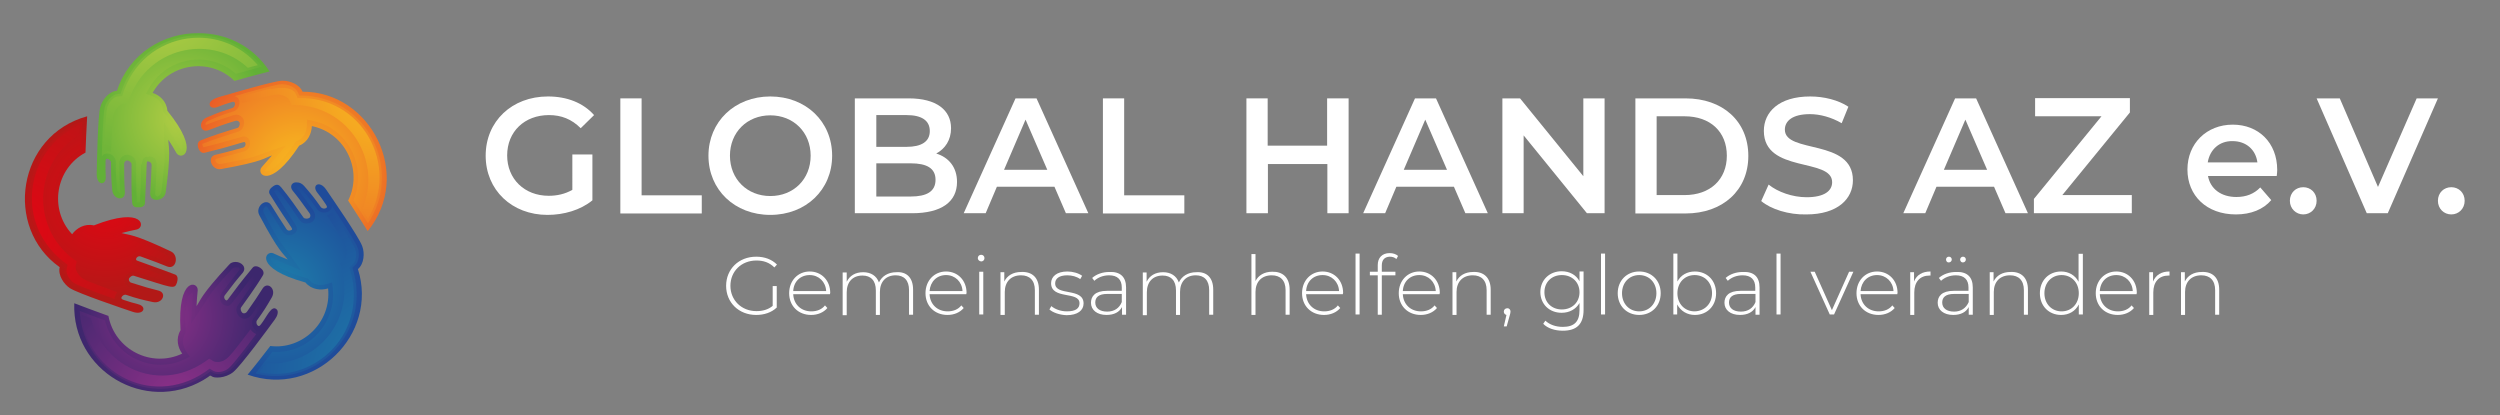 <?xml version="1.0" encoding="UTF-8"?> <svg xmlns="http://www.w3.org/2000/svg" xmlns:xlink="http://www.w3.org/1999/xlink" version="1.1" id="Ebene_1" x="0px" y="0px" viewBox="0 0 1047 174" style="enable-background:new 0 0 1047 174;" xml:space="preserve"><rect x="0" y="0" width="1047" height="174" fill="#808080" stroke="none"/> <style type="text/css"> .st0{clip-path:url(#SVGID_00000018212750144757712150000003832066838096079513_);fill:url(#SVGID_00000004546707070458693950000003690460859688199868_);} .st1{clip-path:url(#SVGID_00000099630093847704251630000001910166320148380563_);fill:url(#SVGID_00000040566803185663312660000017622010414901490608_);} .st2{clip-path:url(#SVGID_00000169551260277933116930000014834516464323544206_);fill:url(#SVGID_00000128473418831811538920000004544928768983973525_);} .st3{clip-path:url(#SVGID_00000041286206978126851990000012895182277290849724_);fill:url(#SVGID_00000151513310385497311310000007283680488414782083_);} .st4{clip-path:url(#SVGID_00000172413421176159181710000002055209603810742959_);fill:url(#SVGID_00000104695905760020966990000018235854207984374147_);} .st5{clip-path:url(#SVGID_00000133488289389709373860000011437689552379532168_);fill:url(#SVGID_00000124136390974569448460000013273310408508518321_);} .st6{clip-path:url(#SVGID_00000098916580713657457280000002507478551058819712_);fill:url(#SVGID_00000149351642443129636090000003213853669227356309_);} .st7{clip-path:url(#SVGID_00000107590881971221355290000016241629783368661692_);fill:url(#SVGID_00000070088400790602702890000008047629505024683147_);} .st8{clip-path:url(#SVGID_00000142153550955858341100000005895724715881185468_);fill:url(#SVGID_00000137099918305328395350000013592989646940210366_);} .st9{clip-path:url(#SVGID_00000060031966533484984970000014852304577777123492_);fill:url(#SVGID_00000031174739143163003770000016619056194343312283_);} .st10{clip-path:url(#SVGID_00000060029511378256562720000001856115934702332087_);fill:url(#SVGID_00000180349667904888433280000015829488767728140954_);} .st11{clip-path:url(#SVGID_00000091738065643710990210000008200022072169670286_);fill:url(#SVGID_00000176009561392331905950000009869343131196045956_);} .st12{clip-path:url(#SVGID_00000002371291978583700790000016369046910810606523_);fill:url(#SVGID_00000048500009015769288340000002472527391512996751_);} .st13{clip-path:url(#SVGID_00000073709747022360553680000011197690691314385567_);fill:url(#SVGID_00000042011525962413607920000005835278099672648870_);} .st14{clip-path:url(#SVGID_00000105399494710174188650000003791951310940830637_);fill:url(#SVGID_00000030452794002160366900000007049506984002541724_);} .st15{fill:#FFFFFF;} </style> <g> <defs> <path id="SVGID_1_" d="M25,111.9c-0.8,3.3,1.7,7.1,4.3,8.8c3.5,2.2,22.4,8.6,26.3,9.9c4.7,1.6,6.1-2.3,2.2-3.2 c-2.2-0.6-3.4-0.9-5.7-1.7c-0.6-0.2-1.5-0.4-1.2-1.2c0.3-0.7,1.2-1.3,2-1c4.7,1.6,7,2.1,11.1,3c4,0.9,6.1-3.8,2.4-4.8 c-3.3-0.8-5.8-1.5-11.4-3.3c-0.8-0.2-1.2-1.1-1-1.6c0.1-0.6,1.3-1.6,2.1-1.3c16.1,5,17,5.9,18,2.9c0.4-1.3,0.5-2.9-0.7-3.4 c-2.5-0.9-1.8-0.8-16.1-5.9c-0.9-0.4,0.2-2.2,1.6-1.7c5.9,2.1,8.1,3,11.1,4.2c3.8,1.5,5.1-4.6,1.6-6.3 c-16.3-7.7-17.3-6.7-20.7-7.7c2.7-0.7,4-1,6.4-1.5c3.7-0.8,3.1-10-18-1.7c-3.9-0.9-7.3,1.2-9.1,3.7c-9.9-10.6-6.8-27.6,5.6-34.2 c0.1-3.4,0.5-11.7,0.7-15.2C7.2,56.7,1.5,95.3,25,111.9"></path> </defs> <clipPath id="SVGID_00000123406903307434689510000016813631285121585307_"> <use xlink:href="#SVGID_1_" style="overflow:visible;"></use> </clipPath> <radialGradient id="SVGID_00000127030527566680360660000004866416639055437746_" cx="198.402" cy="494.717" r="1.493" gradientTransform="matrix(24.715 0 0 -24.715 -4859.158 12311.308)" gradientUnits="userSpaceOnUse"> <stop offset="0" style="stop-color:#E20613"></stop> <stop offset="1" style="stop-color:#B21917"></stop> </radialGradient> <rect x="1.5" y="48.5" style="clip-path:url(#SVGID_00000123406903307434689510000016813631285121585307_);fill:url(#SVGID_00000127030527566680360660000004866416639055437746_);" width="73.5" height="83.7"></rect> </g> <g> <defs> <path id="SVGID_00000043437867461832629420000018275029695973829254_" d="M27.2,111.3l-0.3,1.3c-0.5,2.3,1.4,5.4,3.5,6.7 c2.4,1.6,17,6.8,17.6,7c2.2,0.8,1.5,0.7,1.1-0.1c-0.8-1.9,1-4.4,3.4-4.4c1.5,0,1,0.7,11.9,3.1c0.7,0.2,1.6,0.1,1.9-0.6 c0.3-0.6,0.2,0.2-11.8-3.8c-1.8-0.6-2.8-2.5-2.2-4.1c0.4-1.4,2-2.7,3.6-2.7c1.3,0,7.8,2.7,16.3,4.8c0.2-0.3,0.4-1,0.4-1.5 c-15.7-6.2-17.3-5.5-17.5-8c-0.2-2.2,2.2-4.2,4.6-3.3c12,4.4,11.7,5,12.1,3.7c0.2-0.8-0.3-1.9-0.9-2.2c-15.1-7.2-12.2-5-26.9-9.8 c13.6-3.6,13.5-3.2,13.1-3.6c-2.6-2.9-13.4,0.9-17,2.4c-0.7,0.3-0.4,0.3-1.2,0.1c-4.5-1.1-6.8,2.7-8.4,4.9l-1.6-1.8 c-10.4-11.3-7.7-29.3,5.1-37.2c0.1-3.9,0.3-7.2,0.5-11.4C9.2,60.3,4,94.8,27.2,111.3"></path> </defs> <clipPath id="SVGID_00000112591479115014975050000010210919447553205909_"> <use xlink:href="#SVGID_00000043437867461832629420000018275029695973829254_" style="overflow:visible;"></use> </clipPath> <radialGradient id="SVGID_00000057108230844049994430000004379521817927024018_" cx="201.296" cy="496.549" r="1.493" gradientTransform="matrix(28.012 0 0 -28.34 -5594.416 14155.832)" gradientUnits="userSpaceOnUse"> <stop offset="0" style="stop-color:#E20613"></stop> <stop offset="1" style="stop-color:#B21917"></stop> </radialGradient> <rect x="4" y="50.8" style="clip-path:url(#SVGID_00000112591479115014975050000010210919447553205909_);fill:url(#SVGID_00000057108230844049994430000004379521817927024018_);" width="68.5" height="76.3"></rect> </g> <g> <defs> <path id="SVGID_00000183953642248820689840000013347616126725610419_" d="M28.3,110.9l-0.4,1.9c-0.4,1.8,1.3,4.6,3.1,5.7 c2.1,1.4,15.1,6.1,17,6.7c0-1,0.5-2.1,1.1-2.8c-10.2-3.9-12.6-4.6-14.5-5.8c-1.6-1.1-3.3-3.6-2.9-5.3c0.7-3,1-0.8-3.4-4.8 c-15.4-14.1-13.1-39.1,4.9-50c0.1-1.4,0.1-2.9,0.2-4.2C10.5,62.2,5.1,94.5,28.3,110.9"></path> </defs> <clipPath id="SVGID_00000133505063109046099740000003991050934599257476_"> <use xlink:href="#SVGID_00000183953642248820689840000013347616126725610419_" style="overflow:visible;"></use> </clipPath> <radialGradient id="SVGID_00000098918930208700518790000016781999241576551097_" cx="210.496" cy="501.802" r="1.493" gradientTransform="matrix(49.618 0 0 -49.618 -10437.833 24995.312)" gradientUnits="userSpaceOnUse"> <stop offset="0" style="stop-color:#E20613"></stop> <stop offset="1" style="stop-color:#B21917"></stop> </radialGradient> <rect x="5.1" y="52.3" style="clip-path:url(#SVGID_00000133505063109046099740000003991050934599257476_);fill:url(#SVGID_00000098918930208700518790000016781999241576551097_);" width="43.9" height="73"></rect> </g> <g> <defs> <path id="SVGID_00000109740144774808855800000002438663854549686459_" d="M95.9,110.9c-12.2,13.1-11.8,14.8-13.6,17.3 c0.1-2.8,0.3-4.1,0.5-6.6c0.3-3.8-8.6-5.9-7.2,16.7c-2.1,3.5-1.1,7.3,0.7,9.8c-12.9,6.1-28.2-1.6-30.9-15.8 c-3.2-1.1-12.2-4.5-14.3-5.3c-1,28.2,29.6,46.4,54,32.2c3.8-2.2,2.3-2.1,3.6-1.6c0.7,0.8,5.6,1,9-1.8c3.2-2.6,15-18.7,17.4-22 c1.1-1.5,1.6-3.2,0.9-4.1c-2.2-2.4-4.3,3.1-6.7,6.1c-0.7,0.9-0.9,0.9-1.4,0.5c-0.5-0.4-0.7-1.5-0.3-2.1c2.9-4,4-5.8,6.2-9.6 c2.1-3.6-1.8-6.9-3.8-3.8c-1.7,2.7-3.8,5.9-6.6,9.8c-0.4,0.5-1.2,0.9-1.9,0.4c-0.5-0.4-1-1.6-0.5-2.3c0.9-1.3,5.9-8,9.1-13.4 c1.4-2.3-2.9-5-4.3-3.2c-10,12.1-10.3,13.9-11,13.7c-0.7-0.2-1.3-1.4-0.6-2.2c2.6-3.5,5.3-6.9,7.4-9.3c1.9-2.3-0.4-4.6-2.9-4.6 C97.6,109.7,96.6,110,95.9,110.9"></path> </defs> <clipPath id="SVGID_00000007426148818010449260000009553706998207891845_"> <use xlink:href="#SVGID_00000109740144774808855800000002438663854549686459_" style="overflow:visible;"></use> </clipPath> <radialGradient id="SVGID_00000167392012288457964830000001167988170803834507_" cx="197.927" cy="493.605" r="1.493" gradientTransform="matrix(23.938 0 0 -23.938 -4670.196 11947.232)" gradientUnits="userSpaceOnUse"> <stop offset="0" style="stop-color:#8E3088"></stop> <stop offset="1" style="stop-color:#3C276D"></stop> </radialGradient> <rect x="30.2" y="109.7" style="clip-path:url(#SVGID_00000007426148818010449260000009553706998207891845_);fill:url(#SVGID_00000167392012288457964830000001167988170803834507_);" width="86.5" height="63.7"></rect> </g> <g> <defs> <path id="SVGID_00000109732221043088979740000007720440178789258119_" d="M80.7,123c0,0,0-0.1,0-0.1c0-0.2,0.1-0.4,0-0.4 S80.7,122.6,80.7,123 M96.2,113.7c-9.7,10.5-8.1,10.1-16.2,21.8c0.4-8.1,0.7-11.4,0.8-12.6c-0.1,0.4-0.2,0.6-0.3-0.2 c-0.7,0.4-1.6,0.7-1.9,1.9c-2.2,9.3-0.2,13.6-1.1,15.2c-2.4,4.1,0.6,7.7,2,9.6c-2.1,1-3.3,1.6-4.9,2.2 c-13.3,4.3-27.3-3.6-30.6-17.4c-2.4-0.8-8.3-3.1-10.6-4c1.3,27.1,32,42.7,54.8,25.3c1.2,0.7,1.8,1.2,3.4,1.2 c-0.6,0,2.6,0.2,5.1-1.9c2.3-2,11.8-14.7,11.9-14.8c1.5-2,1.1-1.1,0-1.1c-2.3,0-4-3.4-2.4-5.6c3-4.2,3.6-5.2,6.1-9.6 c0.4-0.7,0.5-1.6-0.1-2.1c-0.4,0.3-0.8,1.6-6.6,9.9c-3.6,5-8.3-0.6-6-3.7c2.5-3.4,6.9-9.7,9-13.3c0.1-0.2-0.8-0.8-1.2-0.9 c-11.1,14-10.6,15-12.8,14.4c-1.6-0.3-3.8-2.8-1.4-5.9c7.1-9.3,7.3-9,7.2-9.5c-0.1-0.6-0.9-0.8-1.5-0.8 C97.5,112,97.3,112.5,96.2,113.7"></path> </defs> <clipPath id="SVGID_00000079477828250245481190000008184290681589793189_"> <use xlink:href="#SVGID_00000109732221043088979740000007720440178789258119_" style="overflow:visible;"></use> </clipPath> <radialGradient id="SVGID_00000109750564877208239530000002927344618800980910_" cx="202.007" cy="496.253" r="1.493" gradientTransform="matrix(28.6 0 0 -28.934 -5710.14 14490.989)" gradientUnits="userSpaceOnUse"> <stop offset="0" style="stop-color:#8E3088"></stop> <stop offset="1" style="stop-color:#3C276D"></stop> </radialGradient> <rect x="33.1" y="112" style="clip-path:url(#SVGID_00000079477828250245481190000008184290681589793189_);fill:url(#SVGID_00000109750564877208239530000002927344618800980910_);" width="79.4" height="61"></rect> </g> <g> <defs> <path id="SVGID_00000094606364501410022320000004124604930299271578_" d="M87.8,154.4l1.7,1c2.1,1,4.9,0,6.3-1.2 c2.2-1.8,11.1-13.8,11.5-14.3c-0.6-0.2-1-0.5-1.5-0.9c-1.2-1.1-0.5-1.5-1.4-0.4c-8.2,10.7-9.5,13-13.5,13c-1.3,0-1.6-0.4-3.3-1.4 c-20,15.4-44.5,3.8-49.5-16.9c-1.4-0.5-2.7-1-4-1.5C36.6,156.8,65.2,171.7,87.8,154.4"></path> </defs> <clipPath id="SVGID_00000027584449660428157520000012857328035839748760_"> <use xlink:href="#SVGID_00000094606364501410022320000004124604930299271578_" style="overflow:visible;"></use> </clipPath> <radialGradient id="SVGID_00000023282777959992618600000015060046304975870109_" cx="214.206" cy="522.837" r="1.493" gradientTransform="matrix(0 -43.253 -43.253 0 22687.34 9432.193)" gradientUnits="userSpaceOnUse"> <stop offset="0" style="stop-color:#8E3088"></stop> <stop offset="1" style="stop-color:#3C276D"></stop> </radialGradient> <rect x="34.2" y="131.8" style="clip-path:url(#SVGID_00000027584449660428157520000012857328035839748760_);fill:url(#SVGID_00000023282777959992618600000015060046304975870109_);" width="73.1" height="39.9"></rect> </g> <g> <defs> <path id="SVGID_00000044865329530098709990000015778424314049182085_" d="M122.6,79.9c2,2.4,3.9,5,7.1,9.5 c0.5,0.7,0.3,1.6-0.2,1.9c-0.6,0.4-2,0.4-2.4-0.2c-3.4-4.9-5.9-8.4-9.3-12.6c-0.9-1.1-1.8-1.6-3.4-0.5c-1.2,0.8-2.1,2-1.5,3.2 c9,14.5,10,14.5,9.2,15.1c-0.9,0.5-1.7,0.3-2.1-0.3c-2.6-4-4-6.1-6.4-10c-2.1-3.5-6.9,0.6-5,4.1c8.5,16,9.9,15.8,11.9,18.6 c-2.6-1-3.8-1.6-6-2.6c-3.4-1.5-8.5,6.2,13.4,12.2c2.6,3.1,6.5,3.4,9.5,2.5c1.5,14.3-10.9,25.8-24.2,24.1c-1.3,1.8-8,10.3-9.5,12 c27.9,9.9,54.9-16.9,46.2-44.2c2.6-2.2,2.9-6.7,1.8-9.6c-1.4-3.9-12.8-20.3-15.1-23.7c-2.8-4.1-6.2-1.8-3.7,1.3 c1.4,1.8,2.1,2.7,3.5,4.8c0.3,0.6,0.9,1.2,0.2,1.6c-0.7,0.5-1.8,0.2-2.2-0.3c-2.9-4.1-4.2-5.7-7.1-9c-0.9-1-1.9-1.4-2.9-1.4 C122.5,76.1,121,77.9,122.6,79.9"></path> </defs> <clipPath id="SVGID_00000073709250134664517340000009184436949914041271_"> <use xlink:href="#SVGID_00000044865329530098709990000015778424314049182085_" style="overflow:visible;"></use> </clipPath> <radialGradient id="SVGID_00000149356515653235307460000014332344518111686309_" cx="199.34" cy="494.223" r="1.493" gradientTransform="matrix(24.707 0 0 -24.707 -4810.024 12331.848)" gradientUnits="userSpaceOnUse"> <stop offset="0" style="stop-color:#1D80AB"></stop> <stop offset="1" style="stop-color:#1F4B9A"></stop> </radialGradient> <rect x="103.6" y="75.2" style="clip-path:url(#SVGID_00000073709250134664517340000009184436949914041271_);fill:url(#SVGID_00000149356515653235307460000014332344518111686309_);" width="54.9" height="91.5"></rect> </g> <g> <defs> <path id="SVGID_00000182503419318418823750000003209103255574162336_" d="M123.9,78.2c0.2,0.5,1.4,1.6,7.1,9.6 c2.2,3.1,0.4,5.8-2.6,5.8c-3.6,0-2.7-2.7-12.4-14.4c-0.3,0.1-1,0.6-1.2,0.9c3.3,5.4,5.5,8.7,9.2,14.4c1.8,3.4-3.5,5.7-5.6,2.5 c-2.6-4-4-6.2-6.4-10.2c-0.7-1.2-2.3,0.9-1.6,2.2c7.7,14.9,6.7,11.3,15.6,24.2c-8.3-3.4-8.7-3.6-12.3-5.3 c-0.8-0.4-1.1,4.2,14.7,8.6c0.7,0.2,0.5,0.1,1,0.6c3,3.6,7.2,2,9.7,1.2c0.4,3.4,0.9,7.3-0.8,12.4c-3.2,10.1-12.6,17-23.3,16.7 c-1.4,0,0.3-1.5-8,9c24.9,6.5,49.2-16.8,40.6-44.3l1-0.9c1.8-1.5,2.1-5.2,1.2-7.5c-1-2.8-9.7-15.9-9.9-16.2 c-1.9-2.9,0.3-0.4-2.4,1.1c-1.4,0.8-3.6,0.5-4.7-1c-2.5-3.6-3.1-4.4-6.6-8.5c-0.5-0.6-1.1-1.3-1.8-1.3 C124.3,78,124.1,78,123.9,78.2"></path> </defs> <clipPath id="SVGID_00000020398337516225120490000016273955487673086361_"> <use xlink:href="#SVGID_00000182503419318418823750000003209103255574162336_" style="overflow:visible;"></use> </clipPath> <radialGradient id="SVGID_00000098917781929202135420000006938850473119751808_" cx="203.571" cy="496.988" r="1.493" gradientTransform="matrix(30.051 0 0 -30.402 -6000.194 15230.708)" gradientUnits="userSpaceOnUse"> <stop offset="0" style="stop-color:#1D80AB"></stop> <stop offset="1" style="stop-color:#1F4B9A"></stop> </radialGradient> <rect x="107" y="78" style="clip-path:url(#SVGID_00000020398337516225120490000016273955487673086361_);fill:url(#SVGID_00000098917781929202135420000006938850473119751808_);" width="49.2" height="85.1"></rect> </g> <g> <defs> <path id="SVGID_00000070833225293298043130000006669306644798055296_" d="M138,89.6c-1.2,0.7-1.3,0.1-0.8,1 c2,3.2,6.9,10.6,7.6,12.6c0.7,1.9,0.4,4.9-0.9,6l-1.4,1.2c7.6,24.2-11,43.2-31,41.8c-0.9,1.2-1.9,2.4-2.9,3.7 c23.4,4.9,46.4-16.7,37.7-44l1.5-1.3c1.4-1.2,1.7-4.4,0.9-6.4c-1-2.6-9.4-15.4-9.6-15.7C138.9,89.1,138.5,89.3,138,89.6"></path> </defs> <clipPath id="SVGID_00000018915780964024780200000007801679671217905291_"> <use xlink:href="#SVGID_00000070833225293298043130000006669306644798055296_" style="overflow:visible;"></use> </clipPath> <radialGradient id="SVGID_00000067232927613667014500000016975107603164451742_" cx="226.581" cy="520.519" r="1.493" gradientTransform="matrix(-43.834 -35.595 -35.595 43.834 28628.025 -14593.104)" gradientUnits="userSpaceOnUse"> <stop offset="0" style="stop-color:#1D80AB"></stop> <stop offset="1" style="stop-color:#1F4B9A"></stop> </radialGradient> <polygon style="clip-path:url(#SVGID_00000018915780964024780200000007801679671217905291_);fill:url(#SVGID_00000067232927613667014500000016975107603164451742_);" points=" 136.7,183.6 73.3,132.1 127.2,65.8 190.5,117.2 "></polygon> </g> <g> <defs> <path id="SVGID_00000163791798905531713400000014824648873760795265_" d="M118.1,33.8c-3.8,0.2-20.5,5.2-23.4,6 c-2.4,0.7-7,1.6-6.9,3.9c0.1,1.5,1.8,1.7,3.3,1.1c1.7-0.7,3.8-1.4,5.8-2c1-0.3,1.3-0.3,1.5,0.5c0.1,0.7-0.3,1.6-1,1.9 c-4.6,1.5-5.2,1.6-10.8,4c-3.8,1.6-2.8,6.7,0.8,5.3c3-1.2,6.6-2.5,11.2-3.9c0.6-0.2,1.5,0,1.8,0.9c0.1,0.6-0.2,1.9-1,2.1 C94.7,55,88.4,57,84,58.8c-2.5,1-0.6,5.7,1.5,5.2c0.2,0,0.3-0.1,0.5-0.1c15-3.7,16.1-4.8,16.6-4.3c0.5,0.6,0.2,1.9-0.8,2.2 c-3.4,0.9-5.8,1.7-11.5,3c-4,0.9-1.5,6.8,2.3,6c17.9-3.2,17.9-4.6,21.3-5.7c-1.8,2.1-2.7,3.1-4.3,4.9c-2.5,2.8,3.3,9.9,15.7-9 c3.7-1.5,5.2-5.2,5.3-8.2c14.2,2.9,21.5,18.7,15.2,31.2c2.5,3.8,7.6,11.8,8.2,12.8c19.2-23.7,1.2-58.5-27.3-58.4 c-1.2-3-5.2-4.6-8.2-4.6C118.3,33.8,118.2,33.8,118.1,33.8"></path> </defs> <clipPath id="SVGID_00000046306948915679597510000016362984374064090275_"> <use xlink:href="#SVGID_00000163791798905531713400000014824648873760795265_" style="overflow:visible;"></use> </clipPath> <radialGradient id="SVGID_00000054250571169099552240000001802662204678080924_" cx="204.509" cy="497.909" r="1.493" gradientTransform="matrix(31.44 0 0 -31.44 -6304.945 15725.552)" gradientUnits="userSpaceOnUse"> <stop offset="0" style="stop-color:#F7B620"></stop> <stop offset="0.21" style="stop-color:#F5A921"></stop> <stop offset="0.603" style="stop-color:#F08524"></stop> <stop offset="1" style="stop-color:#EA5B27"></stop> </radialGradient> <rect x="81.4" y="33.8" style="clip-path:url(#SVGID_00000046306948915679597510000016362984374064090275_);fill:url(#SVGID_00000054250571169099552240000001802662204678080924_);" width="91.8" height="63"></rect> </g> <g> <defs> <path id="SVGID_00000114778088965171483110000007087829828651820680_" d="M118.2,35.2c-3,0.1-17.7,4.4-18.3,4.6 c-3.5,1-0.3-0.3,0.3,2.4c0.4,2.1-0.8,3.9-2.3,4.4c-4.1,1.3-5.1,1.6-10,3.7c-0.7,0.3-2,0.8-1.8,1.8c0.1,0.6-0.4,0,11.8-3.9 c1.9-0.6,3.7,0.5,4.2,2.1c0.5,1.6-0.3,4.2-2.2,4.8c-5.7,1.8-9.8,3.1-14.8,5c-0.4,0.2-0.5,0.1-0.3,0.6c0.1,0.3,0.2,0.7,0.4,1 c7-1.7,15.9-4.4,16.5-4.5c3.5-0.6,4.3,5.1,0.5,6.2c-4.6,1.3-6.8,1.9-11.5,3.1c-1.4,0.4,0.2,2.4,1.5,2.2 c17.2-3.1,13.4-3.2,27.5-7.7c-9.2,11.1-9.3,10.5-8.5,10.7c3.7,0.8,10.6-9.3,12.7-12.4c4.9-2,4.6-5.9,4.7-9.2 c3.3,0.7,7.1,1.3,11.4,4.5c9.1,6.6,12.5,19,8,29.3c1.9,2.9,4.3,6.7,6.1,9.6c14.8-22,0.1-53.6-28.8-53.5l-0.5-1.2 c-0.9-2.2-4-3.5-6.4-3.5C118.3,35.2,118.2,35.2,118.2,35.2"></path> </defs> <clipPath id="SVGID_00000174560303197848879470000014253341088668198304_"> <use xlink:href="#SVGID_00000114778088965171483110000007087829828651820680_" style="overflow:visible;"></use> </clipPath> <radialGradient id="SVGID_00000058553495133592683390000016559789949324896678_" cx="207.467" cy="499.805" r="1.493" gradientTransform="matrix(37.431 0 0 -37.869 -7641.08 18996.977)" gradientUnits="userSpaceOnUse"> <stop offset="0" style="stop-color:#F7B620"></stop> <stop offset="0.21" style="stop-color:#F5A921"></stop> <stop offset="0.603" style="stop-color:#F08524"></stop> <stop offset="1" style="stop-color:#EA5B27"></stop> </radialGradient> <rect x="84.6" y="35.2" style="clip-path:url(#SVGID_00000174560303197848879470000014253341088668198304_);fill:url(#SVGID_00000058553495133592683390000016559789949324896678_);" width="84.3" height="58.2"></rect> </g> <g> <defs> <path id="SVGID_00000005241972483145816830000011165694879056312717_" d="M113.6,37.3l-0.4-0.2c-3.3,0.9-9.4,2.5-12.7,3.5 c2.4,3.3-3.8,3.6,11.3-0.2c1.2-0.3,3.2-0.8,4.5-0.8c2,0,4.5,1.1,5.1,2.7c0.8,1.9,0.4,1.8,1.7,1.7c0.7,0,1.8-0.1,3.8,0.2 c21.1,2.6,33,24.9,24.7,43.5c0.8,1.2,1.6,2.5,2.5,3.9c13.5-22.3-2.6-51.6-29.5-50.5l-0.7-1.7c-0.8-1.9-3.2-2.6-5.8-2.6 C116.6,36.8,114.9,37,113.6,37.3"></path> </defs> <clipPath id="SVGID_00000111912740734357999940000001717788013573774233_"> <use xlink:href="#SVGID_00000005241972483145816830000011165694879056312717_" style="overflow:visible;"></use> </clipPath> <radialGradient id="SVGID_00000104664895670805599210000005422556966564418214_" cx="233.852" cy="506.223" r="1.493" gradientTransform="matrix(-41.822 41.822 41.822 41.822 -11231.885 -30913.44)" gradientUnits="userSpaceOnUse"> <stop offset="0" style="stop-color:#F7B620"></stop> <stop offset="0.21" style="stop-color:#F5A921"></stop> <stop offset="0.603" style="stop-color:#F08524"></stop> <stop offset="1" style="stop-color:#EA5B27"></stop> </radialGradient> <polygon style="clip-path:url(#SVGID_00000111912740734357999940000001717788013573774233_);fill:url(#SVGID_00000104664895670805599210000005422556966564418214_);" points=" 195.1,64.2 132.2,127 69.3,64.2 132.2,1.3 "></polygon> </g> <g> <defs> <path id="SVGID_00000133522707894311226430000013624708083579358391_" d="M49,38c-3.4,0.3-6.2,3.8-7,6.8c-1.1,4-1.4,24-1.5,28 c-0.1,5,4,5.1,3.8,1.1c-0.1-2.3-0.2-3.5-0.1-5.9c0-0.8,0-1.6,0.7-1.5c0.7,0,1.6,0.8,1.6,1.6c0,5.1,0.1,6.9,0.5,11.5 c0.4,4.2,5.5,4.7,5.3,0.9C52,75.7,52,73.3,52,68.6c0-0.8,0.7-1.4,1.2-1.4c0.8,0,1.9,0.8,1.9,1.6c-0.1,5.1-0.1,10.7,0.2,15.7 c0.1,1.4,0.5,2.3,2.4,2.4c1.4,0,2.9-0.4,3-1.7c1-18.4,0.4-17.6,1.3-17.6c1,0.1,1.5,0.8,1.5,1.5c-0.2,5.9-0.4,8.4-0.6,11.8 c-0.3,4.1,6,3.5,6.5-0.4c2.4-17.7,1.1-18.8,1.1-22c1.5,2.3,2.2,3.5,3.4,5.6c1.9,3.2,10.5-0.1-3.8-17.7c-0.3-4-3.3-6.6-6.2-7.5 c7.2-12.8,24.4-14.8,34.3-5c4-1.2,13.9-3.8,14.7-4c-7.2-11-18.5-16-29.7-16C68.6,13.7,54,22.4,49,38"></path> </defs> <clipPath id="SVGID_00000060725366953333230990000000617481989707932048_"> <use xlink:href="#SVGID_00000133522707894311226430000013624708083579358391_" style="overflow:visible;"></use> </clipPath> <radialGradient id="SVGID_00000085237013348792083450000017618641618842967958_" cx="198.481" cy="494.971" r="1.494" gradientTransform="matrix(24.361 0 0 -24.361 -4758.498 12108.185)" gradientUnits="userSpaceOnUse"> <stop offset="0" style="stop-color:#B3CD44"></stop> <stop offset="1" style="stop-color:#62B037"></stop> </radialGradient> <rect x="40.4" y="13.7" style="clip-path:url(#SVGID_00000060725366953333230990000000617481989707932048_);fill:url(#SVGID_00000085237013348792083450000017618641618842967958_);" width="72.5" height="73.1"></rect> </g> <g> <defs> <path id="SVGID_00000019649329052216642800000006935377053919980161_" d="M50.5,39.3l-1.3,0.1c-2.3,0.2-4.7,3-5.3,5.4 c-0.8,2.9-1.2,18.7-1.2,19c0,2.4-0.3,1.7,0.5,1.1c0.4-0.4,1-0.7,2.1-0.6c1.6,0.2,3.2,1.6,3.2,3.5c0,4.2,0,5.2,0.5,11.4 c0.1,0.8,0.4,1.5,1.3,1.6c0.1-0.4-0.3-3.7-0.3-12.6c0-1.9,1.5-3.4,3.2-3.4c1.9,0,3.8,1.6,3.8,3.6C57,74.6,57,78.9,57.3,84.3 c0,0.5-0.1,0.5,0.5,0.5c0.3,0,0.6,0,0.9-0.1c-0.4-0.9,0.3,1.3,0.3-15.5c0-0.2,0.3-0.3,0.3-0.5c0.5-1.8,0.5-2.5,1.8-3 c0.3-0.1,0.7,0.1,1,0.1c0.2,0,0.1,0.1,0.2-0.3c2.5,0,3.4,1.5,3.3,4c-0.4,11.6-0.8,11.9-0.5,12.2c0.1,0.1,0.4,0.6,0.7,0.6 c0.8,0,1.7-1.2,1.8-1.9c2.3-21,1-10.3,1.1-29.2c7.6,12.2,7.1,12.1,7.4,11.5c1.9-3.6-5.3-13-7.8-16.1c-0.4-5.4-4.3-6.3-7.2-7.3 c1.7-3,3.4-6.4,7.7-9.6c8.8-6.6,21.4-6.5,30,1.2c2.9-0.8,8.1-2.2,10.9-3c-6.8-8.8-16.7-13.1-26.6-13.1 C69.3,14.8,55.6,23.1,50.5,39.3"></path> </defs> <clipPath id="SVGID_00000126300420593896946370000000399424501153741219_"> <use xlink:href="#SVGID_00000019649329052216642800000006935377053919980161_" style="overflow:visible;"></use> </clipPath> <radialGradient id="SVGID_00000183244222837090765030000014161169572905662091_" cx="201.84" cy="497.041" r="1.493" gradientTransform="matrix(28.235 0 0 -28.566 -5622.868 14248.042)" gradientUnits="userSpaceOnUse"> <stop offset="0" style="stop-color:#B3CD44"></stop> <stop offset="1" style="stop-color:#62B037"></stop> </radialGradient> <rect x="42.4" y="14.8" style="clip-path:url(#SVGID_00000126300420593896946370000000399424501153741219_);fill:url(#SVGID_00000183244222837090765030000014161169572905662091_);" width="67.2" height="71.2"></rect> </g> <g> <defs> <path id="SVGID_00000108276733127383991270000012052268968263857034_" d="M53,35.3c-2.6,5.7-0.5,4.8-3.7,5.1 c-1.8,0.1-3.9,2.6-4.4,4.7c-0.7,2.8-1.2,18.3-1.2,18.4c0.9-0.3,1.9-0.2,2.8,0.1c0,0,0.5-13.5,1.1-15.7c0.5-1.9,2.4-4.2,4.1-4.4 c3-0.2,1.1,0.8,3.5-4.7c9-19.7,33.9-24.1,48.6-10.4c1.4-0.4,2.8-0.8,4.2-1.1c-6.7-7.8-15.8-11.5-24.8-11.5 C70.9,15.8,58.7,22.6,53,35.3"></path> </defs> <clipPath id="SVGID_00000030465334495313289340000007469796129312769448_"> <use xlink:href="#SVGID_00000108276733127383991270000012052268968263857034_" style="overflow:visible;"></use> </clipPath> <radialGradient id="SVGID_00000127038378293456245360000000983449463245397663_" cx="225.723" cy="496.176" r="1.493" gradientTransform="matrix(14.83 49.926 49.926 -14.83 -28050.685 -3908.557)" gradientUnits="userSpaceOnUse"> <stop offset="0" style="stop-color:#B3CD44"></stop> <stop offset="1" style="stop-color:#62B037"></stop> </radialGradient> <polygon style="clip-path:url(#SVGID_00000030465334495313289340000007469796129312769448_);fill:url(#SVGID_00000127038378293456245360000000983449463245397663_);" points=" 102.7,-2.9 121.3,59.7 48.9,81.2 30.3,18.6 "></polygon> </g> <g> <path class="st15" d="M323.6,119.8h1.7v9c-2.2,2.1-5.3,3.1-8.6,3.1c-7.3,0-12.6-5.2-12.6-12.2c0-7,5.3-12.2,12.6-12.2 c3.5,0,6.5,1.1,8.7,3.3l-1.1,1.2c-2.1-2.1-4.6-2.9-7.5-2.9c-6.3,0-10.9,4.5-10.9,10.6c0,6,4.6,10.6,10.9,10.6 c2.5,0,4.9-0.6,6.8-2.2V119.8z"></path> <path class="st15" d="M347.6,123.2h-15.4c0.2,4.3,3.3,7.2,7.6,7.2c2.3,0,4.4-0.8,5.7-2.5l1,1.1c-1.6,1.9-4.1,2.9-6.8,2.9 c-5.4,0-9.2-3.8-9.2-9.1c0-5.3,3.7-9.1,8.6-9.1c4.9,0,8.6,3.7,8.6,9C347.6,122.9,347.6,123,347.6,123.2z M332.2,121.9h13.8 c-0.2-3.9-3.1-6.7-6.9-6.7C335.2,115.2,332.4,117.9,332.2,121.9z"></path> <path class="st15" d="M382.4,121.3v10.5h-1.7v-10.3c0-4.1-2.1-6.2-5.6-6.2c-4.1,0-6.6,2.7-6.6,7v9.6h-1.7v-10.3 c0-4.1-2.1-6.2-5.6-6.2c-4.1,0-6.6,2.7-6.6,7v9.6h-1.7v-17.9h1.7v3.9c1.2-2.5,3.6-4,6.9-4c3.2,0,5.6,1.5,6.6,4.3 c1.2-2.6,3.8-4.3,7.3-4.3C379.6,113.7,382.4,116.2,382.4,121.3z"></path> <path class="st15" d="M404.7,123.2h-15.4c0.2,4.3,3.3,7.2,7.6,7.2c2.3,0,4.4-0.8,5.7-2.5l1,1.1c-1.6,1.9-4.1,2.9-6.8,2.9 c-5.4,0-9.2-3.8-9.2-9.1c0-5.3,3.7-9.1,8.6-9.1s8.6,3.7,8.6,9C404.7,122.9,404.7,123,404.7,123.2z M389.3,121.9h13.8 c-0.2-3.9-3.1-6.7-6.9-6.7C392.4,115.2,389.6,117.9,389.3,121.9z"></path> <path class="st15" d="M409.5,108.1c0-0.8,0.6-1.4,1.4-1.4c0.8,0,1.4,0.6,1.4,1.4c0,0.8-0.6,1.4-1.4,1.4 C410.1,109.4,409.5,108.8,409.5,108.1z M410.1,113.8h1.7v17.9h-1.7V113.8z"></path> <path class="st15" d="M435.1,121.3v10.5h-1.7v-10.3c0-4.1-2.2-6.2-5.8-6.2c-4.2,0-6.8,2.7-6.8,7v9.6H419v-17.9h1.6v3.9 c1.2-2.5,3.7-4,7.1-4C432.2,113.7,435.1,116.2,435.1,121.3z"></path> <path class="st15" d="M439.5,129.6l0.8-1.4c1.4,1.2,3.8,2.2,6.5,2.2c3.8,0,5.3-1.3,5.3-3.4c0-5.2-11.9-1.4-11.9-8.4 c0-2.7,2.3-4.9,6.8-4.9c2.3,0,4.7,0.7,6.2,1.8l-0.8,1.4c-1.5-1.1-3.5-1.6-5.4-1.6c-3.5,0-5.1,1.4-5.1,3.4c0,5.4,11.9,1.6,11.9,8.4 c0,2.9-2.5,4.9-7.1,4.9C443.8,131.9,440.9,130.9,439.5,129.6z"></path> <path class="st15" d="M471.6,120.4v11.4h-1.7v-3.2c-1.1,2.1-3.3,3.3-6.5,3.3c-4,0-6.5-2.1-6.5-5.1c0-2.7,1.7-5,6.7-5h6.2v-1.4 c0-3.3-1.8-5.1-5.3-5.1c-2.5,0-4.7,0.9-6.2,2.3l-0.9-1.2c1.8-1.6,4.4-2.5,7.2-2.5C469.1,113.7,471.6,115.9,471.6,120.4z M469.8,126.5v-3.4h-6.1c-3.7,0-5,1.5-5,3.6c0,2.3,1.8,3.8,5,3.8C466.7,130.5,468.8,129,469.8,126.5z"></path> <path class="st15" d="M508.1,121.3v10.5h-1.7v-10.3c0-4.1-2.1-6.2-5.6-6.2c-4.1,0-6.6,2.7-6.6,7v9.6h-1.7v-10.3 c0-4.1-2.1-6.2-5.6-6.2c-4.1,0-6.6,2.7-6.6,7v9.6h-1.7v-17.9h1.6v3.9c1.2-2.5,3.6-4,6.9-4c3.2,0,5.6,1.5,6.6,4.3 c1.2-2.6,3.8-4.3,7.3-4.3C505.3,113.7,508.1,116.2,508.1,121.3z"></path> <path class="st15" d="M540.1,121.3v10.5h-1.7v-10.3c0-4.1-2.2-6.2-5.8-6.2c-4.2,0-6.8,2.7-6.8,7v9.6h-1.7v-25.5h1.7v11.3 c1.2-2.4,3.7-3.9,7-3.9C537.2,113.7,540.1,116.2,540.1,121.3z"></path> <path class="st15" d="M562.4,123.2h-15.4c0.2,4.3,3.3,7.2,7.6,7.2c2.3,0,4.4-0.8,5.7-2.5l1,1.1c-1.6,1.9-4.1,2.9-6.8,2.9 c-5.4,0-9.2-3.8-9.2-9.1c0-5.3,3.7-9.1,8.6-9.1s8.6,3.7,8.6,9C562.4,122.9,562.4,123,562.4,123.2z M547,121.9h13.8 c-0.2-3.9-3.1-6.7-6.9-6.7C550,115.2,547.2,117.9,547,121.9z"></path> <path class="st15" d="M567.7,106.2h1.7v25.5h-1.7V106.2z"></path> <path class="st15" d="M578.7,111.2v2.6h5.7v1.5h-5.7v16.5H577v-16.5h-3.3v-1.5h3.3v-2.8c0-3,1.8-5,5-5c1.3,0,2.7,0.4,3.5,1.2 l-0.7,1.3c-0.7-0.7-1.7-1-2.8-1C579.9,107.6,578.7,108.8,578.7,111.2z"></path> <path class="st15" d="M602.9,123.2h-15.4c0.2,4.3,3.3,7.2,7.6,7.2c2.3,0,4.4-0.8,5.7-2.5l1,1.1c-1.6,1.9-4.1,2.9-6.8,2.9 c-5.4,0-9.2-3.8-9.2-9.1c0-5.3,3.7-9.1,8.6-9.1s8.6,3.7,8.6,9C602.9,122.9,602.9,123,602.9,123.2z M587.5,121.9h13.8 c-0.2-3.9-3.1-6.7-6.9-6.7C590.5,115.2,587.7,117.9,587.5,121.9z"></path> <path class="st15" d="M624.3,121.3v10.5h-1.7v-10.3c0-4.1-2.2-6.2-5.8-6.2c-4.2,0-6.8,2.7-6.8,7v9.6h-1.7v-17.9h1.6v3.9 c1.2-2.5,3.7-4,7.1-4C621.3,113.7,624.3,116.2,624.3,121.3z"></path> <path class="st15" d="M632.6,130.4c0,0.5-0.1,0.9-0.3,1.6l-1.3,4.7h-1.2l1.1-4.8c-0.7-0.2-1.1-0.7-1.1-1.4c0-0.8,0.6-1.4,1.4-1.4 C632,129,632.6,129.7,632.6,130.4z"></path> <path class="st15" d="M663.2,113.8v16c0,6-2.9,8.7-8.7,8.7c-3.3,0-6.4-1-8.2-2.9l0.9-1.3c1.8,1.7,4.4,2.6,7.3,2.6c4.8,0,7-2.2,7-7 v-3c-1.5,2.6-4.2,4.1-7.5,4.1c-5.1,0-8.9-3.6-8.9-8.7c0-5.1,3.9-8.7,8.9-8.7c3.3,0,6.1,1.5,7.5,4.2v-4.1H663.2z M661.5,122.4 c0-4.2-3.1-7.2-7.4-7.2c-4.2,0-7.3,2.9-7.3,7.2s3.1,7.2,7.3,7.2C658.4,129.6,661.5,126.6,661.5,122.4z"></path> <path class="st15" d="M670.5,106.2h1.7v25.5h-1.7V106.2z"></path> <path class="st15" d="M677.5,122.8c0-5.3,3.8-9.1,9-9.1c5.2,0,9,3.8,9,9.1c0,5.3-3.8,9.1-9,9.1 C681.3,131.9,677.5,128.1,677.5,122.8z M693.7,122.8c0-4.5-3.1-7.6-7.2-7.6s-7.2,3.1-7.2,7.6c0,4.5,3.1,7.6,7.2,7.6 S693.7,127.3,693.7,122.8z"></path> <path class="st15" d="M718.7,122.8c0,5.4-3.8,9.1-8.9,9.1c-3.2,0-5.9-1.6-7.4-4.4v4.2h-1.6v-25.5h1.7v11.7c1.4-2.7,4.1-4.2,7.3-4.2 C714.9,113.7,718.7,117.4,718.7,122.8z M717,122.8c0-4.5-3.1-7.6-7.3-7.6c-4.1,0-7.2,3.1-7.2,7.6c0,4.5,3.1,7.6,7.2,7.6 C713.8,130.3,717,127.3,717,122.8z"></path> <path class="st15" d="M736.9,120.4v11.4h-1.7v-3.2c-1.1,2.1-3.3,3.3-6.5,3.3c-4,0-6.5-2.1-6.5-5.1c0-2.7,1.7-5,6.7-5h6.2v-1.4 c0-3.3-1.8-5.1-5.3-5.1c-2.5,0-4.7,0.9-6.2,2.3l-0.9-1.2c1.8-1.6,4.4-2.5,7.2-2.5C734.5,113.7,736.9,115.9,736.9,120.4z M735.2,126.5v-3.4h-6.1c-3.7,0-5,1.5-5,3.6c0,2.3,1.8,3.8,5,3.8C732.1,130.5,734.2,129,735.2,126.5z"></path> <path class="st15" d="M744,106.2h1.7v25.5H744V106.2z"></path> <path class="st15" d="M776.2,113.8l-8.1,17.9h-1.8l-8.1-17.9h1.8l7.2,16.1l7.2-16.1H776.2z"></path> <path class="st15" d="M794.6,123.2h-15.4c0.2,4.3,3.3,7.2,7.6,7.2c2.3,0,4.4-0.8,5.7-2.5l1,1.1c-1.6,1.9-4.1,2.9-6.8,2.9 c-5.4,0-9.2-3.8-9.2-9.1c0-5.3,3.7-9.1,8.6-9.1s8.6,3.7,8.6,9C794.6,122.9,794.6,123,794.6,123.2z M779.2,121.9H793 c-0.2-3.9-3.1-6.7-6.9-6.7C782.3,115.2,779.5,117.9,779.2,121.9z"></path> <path class="st15" d="M808.5,113.7v1.7c-0.1,0-0.3,0-0.4,0c-4,0-6.4,2.6-6.4,7.1v9.4H800v-17.9h1.6v3.9 C802.7,115.1,805.1,113.7,808.5,113.7z"></path> <path class="st15" d="M826.2,120.4v11.4h-1.7v-3.2c-1.1,2.1-3.3,3.3-6.5,3.3c-4,0-6.5-2.1-6.5-5.1c0-2.7,1.7-5,6.7-5h6.2v-1.4 c0-3.3-1.8-5.1-5.3-5.1c-2.5,0-4.7,0.9-6.2,2.3l-0.9-1.2c1.8-1.6,4.4-2.5,7.2-2.5C823.7,113.7,826.2,115.9,826.2,120.4z M824.5,126.5v-3.4h-6.1c-3.7,0-5,1.5-5,3.6c0,2.3,1.8,3.8,5,3.8C821.3,130.5,823.4,129,824.5,126.5z M815,108.7 c0-0.7,0.5-1.2,1.2-1.2c0.7,0,1.2,0.5,1.2,1.2c0,0.7-0.6,1.2-1.2,1.2C815.5,110,815,109.4,815,108.7z M820.9,108.7 c0-0.7,0.6-1.2,1.2-1.2c0.7,0,1.2,0.5,1.2,1.2c0,0.7-0.6,1.2-1.2,1.2C821.5,110,820.9,109.4,820.9,108.7z"></path> <path class="st15" d="M849.3,121.3v10.5h-1.7v-10.3c0-4.1-2.2-6.2-5.8-6.2c-4.2,0-6.8,2.7-6.8,7v9.6h-1.7v-17.9h1.6v3.9 c1.2-2.5,3.7-4,7.1-4C846.4,113.7,849.3,116.2,849.3,121.3z"></path> <path class="st15" d="M872.3,106.2v25.5h-1.7v-4.2c-1.4,2.8-4.1,4.4-7.4,4.4c-5.1,0-8.9-3.7-8.9-9.1c0-5.4,3.8-9.1,8.9-9.1 c3.2,0,5.9,1.6,7.3,4.3v-11.7H872.3z M870.6,122.8c0-4.5-3.1-7.6-7.2-7.6s-7.2,3.1-7.2,7.6c0,4.5,3.1,7.6,7.2,7.6 S870.6,127.3,870.6,122.8z"></path> <path class="st15" d="M894.8,123.2h-15.4c0.2,4.3,3.3,7.2,7.6,7.2c2.3,0,4.4-0.8,5.7-2.5l1,1.1c-1.6,1.9-4.1,2.9-6.8,2.9 c-5.4,0-9.2-3.8-9.2-9.1c0-5.3,3.7-9.1,8.6-9.1s8.6,3.7,8.6,9C894.8,122.9,894.8,123,894.8,123.2z M879.4,121.9h13.8 c-0.2-3.9-3.1-6.7-6.9-6.7C882.4,115.2,879.6,117.9,879.4,121.9z"></path> <path class="st15" d="M908.6,113.7v1.7c-0.1,0-0.3,0-0.4,0c-4,0-6.4,2.6-6.4,7.1v9.4h-1.7v-17.9h1.6v3.9 C902.9,115.1,905.2,113.7,908.6,113.7z"></path> <path class="st15" d="M929.4,121.3v10.5h-1.7v-10.3c0-4.1-2.2-6.2-5.8-6.2c-4.2,0-6.8,2.7-6.8,7v9.6h-1.7v-17.9h1.6v3.9 c1.2-2.5,3.7-4,7.1-4C926.5,113.7,929.4,116.2,929.4,121.3z"></path> </g> <g> <path class="st15" d="M239.6,64.7h8.5v19.2c-5,4.1-12,6.1-18.8,6.1c-14.9,0-25.9-10.4-25.9-24.8c0-14.4,11-24.8,26.1-24.8 c8,0,14.8,2.7,19.3,7.8l-5.6,5.5c-3.8-3.8-8.1-5.5-13.3-5.5c-10.2,0-17.5,6.9-17.5,16.9c0,9.8,7.2,16.9,17.4,16.9 c3.4,0,6.8-0.7,9.9-2.5V64.7z"></path> <path class="st15" d="M259.8,41.2h8.9v40.6h25.2v7.6h-34.1V41.2z"></path> <path class="st15" d="M296.7,65.2c0-14.2,11-24.8,25.9-24.8s25.9,10.5,25.9,24.8S337.5,90,322.6,90S296.7,79.5,296.7,65.2z M339.5,65.2c0-9.8-7.2-16.9-16.9-16.9c-9.7,0-16.9,7.1-16.9,16.9c0,9.8,7.2,16.9,16.9,16.9C332.3,82.1,339.5,75.1,339.5,65.2z"></path> <path class="st15" d="M400.8,76.2c0,8.3-6.5,13.1-18.8,13.1H358V41.2h22.6c11.6,0,17.7,4.9,17.7,12.5c0,5-2.5,8.6-6.2,10.6 C397.3,65.9,400.8,70,400.8,76.2z M367,48.2v13.3h12.7c6.2,0,9.7-2.2,9.7-6.6c0-4.5-3.5-6.7-9.7-6.7H367z M391.8,75.3 c0-4.8-3.6-6.9-10.4-6.9H367v13.9h14.4C388.1,82.3,391.8,80.2,391.8,75.3z"></path> <path class="st15" d="M441.6,78.2h-24.1l-4.7,11.1h-9.2l21.7-48.1h8.8l21.7,48.1h-9.4L441.6,78.2z M438.6,71.1l-9.1-21l-9,21H438.6 z"></path> <path class="st15" d="M461.9,41.2h8.9v40.6H496v7.6h-34.1V41.2z"></path> <path class="st15" d="M564.8,41.2v48.1h-8.9V68.7H531v20.6H522V41.2h8.9V61h24.9V41.2H564.8z"></path> <path class="st15" d="M608.9,78.2h-24.1l-4.7,11.1h-9.2l21.7-48.1h8.8l21.7,48.1h-9.4L608.9,78.2z M606,71.1l-9.1-21l-9,21H606z"></path> <path class="st15" d="M672,41.2v48.1h-7.4l-26.5-32.6v32.6h-8.9V41.2h7.4l26.5,32.6V41.2H672z"></path> <path class="st15" d="M684.9,41.2h21c15.6,0,26.3,9.6,26.3,24.1c0,14.4-10.7,24.1-26.3,24.1h-21V41.2z M705.5,81.7 c10.7,0,17.7-6.5,17.7-16.5c0-10-6.9-16.5-17.7-16.5h-11.7v33H705.5z"></path> <path class="st15" d="M737.6,84.2l3.1-6.9c3.8,3.1,10,5.3,15.9,5.3c7.5,0,10.7-2.7,10.7-6.3c0-10.4-28.6-3.6-28.6-21.5 c0-7.8,6.2-14.4,19.4-14.4c5.8,0,11.8,1.5,16,4.3l-2.8,6.9c-4.3-2.5-9.1-3.8-13.3-3.8c-7.4,0-10.5,2.9-10.5,6.5 c0,10.2,28.5,3.6,28.5,21.2c0,7.7-6.3,14.3-19.5,14.3C749.1,90,741.6,87.6,737.6,84.2z"></path> <path class="st15" d="M835.1,78.2h-24.1l-4.7,11.1h-9.2l21.7-48.1h8.8l21.7,48.1h-9.4L835.1,78.2z M832.2,71.1l-9.1-21l-9,21H832.2 z"></path> <path class="st15" d="M892.8,81.7v7.6h-41v-6l28.3-34.6h-27.8v-7.6h39.7v6l-28.3,34.6H892.8z"></path> <path class="st15" d="M953.5,73.7h-28.8c1,5.4,5.5,8.8,11.9,8.8c4.1,0,7.4-1.3,10-4l4.6,5.3c-3.3,3.9-8.5,6-14.8,6 c-12.3,0-20.3-7.9-20.3-18.8s8-18.8,19-18.8c10.7,0,18.6,7.5,18.6,19C953.7,71.8,953.6,72.9,953.5,73.7z M924.6,68h20.8 c-0.7-5.3-4.7-8.9-10.4-8.9C929.5,59,925.5,62.6,924.6,68z"></path> <path class="st15" d="M959,84.1c0-3.4,2.5-5.7,5.6-5.7c3.1,0,5.6,2.3,5.6,5.7c0,3.3-2.5,5.7-5.6,5.7C961.6,89.8,959,87.4,959,84.1z "></path> <path class="st15" d="M1021,41.2l-21,48.1h-8.8l-21-48.1h9.7l16,37.1l16.2-37.1H1021z"></path> <path class="st15" d="M1021,84.1c0-3.4,2.5-5.7,5.6-5.7c3.1,0,5.6,2.3,5.6,5.7c0,3.3-2.5,5.7-5.6,5.7 C1023.5,89.8,1021,87.4,1021,84.1z"></path> </g> </svg> 